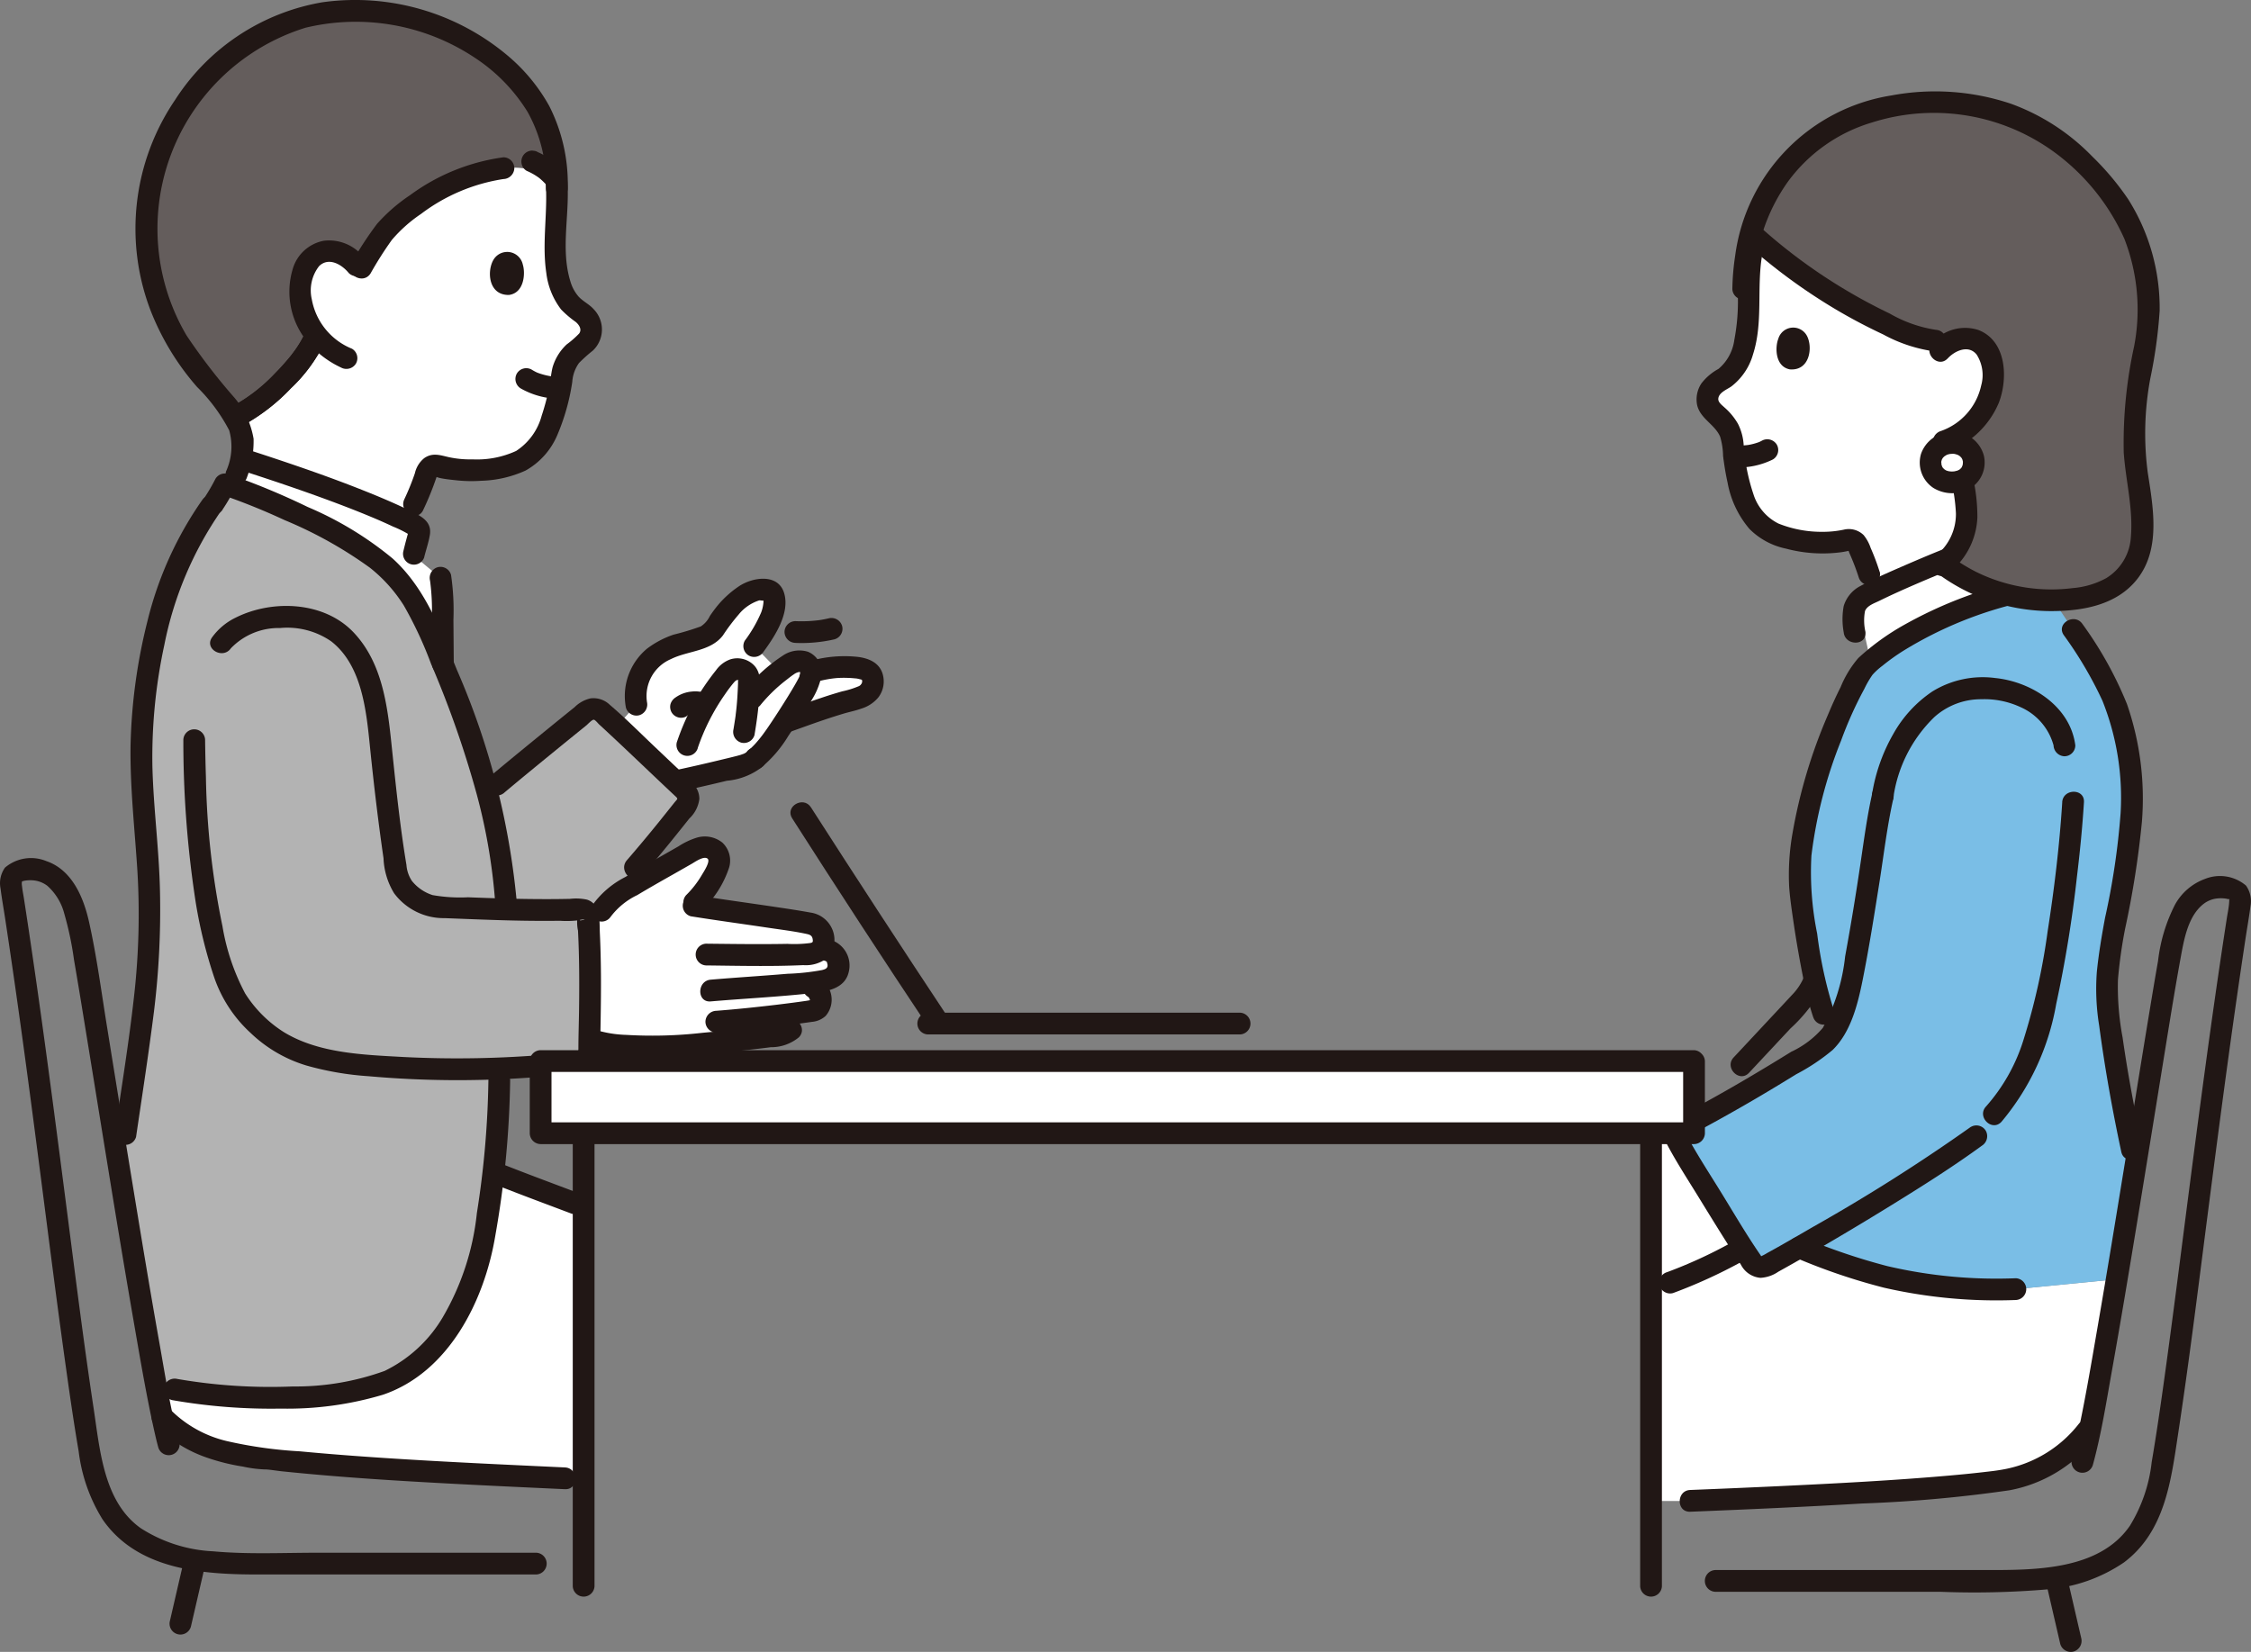 <svg xmlns="http://www.w3.org/2000/svg" width="159.357" height="116.96" viewBox="0 0 159.357 116.96">
  <rect x="0" y="0" width="159.357" height="116.96" fill="#808080" stroke="none"/>
  <g id="_17048_color" data-name="17048_color" transform="translate(0.032 0.01)">
    <path id="パス_866" data-name="パス 866" d="M306.206,210.319c1.142,1.916,2.809,4.6,3.846,6.228l-.505.251a34.256,34.256,0,0,1-4.681,2.143l-1.353.484V208.368h1.574C305.286,208.754,305.693,209.458,306.206,210.319Z" transform="translate(-186.662 -128.14)" fill="#fff"/>
    <path id="パス_867" data-name="パス 867" d="M333.175,243.657a11.9,11.9,0,0,0,1.179-1.265l.246-.253c.514-2.529,1.179-6.334,1.88-10.514l-7.137.7a43.746,43.746,0,0,1-6.311-.3,36.007,36.007,0,0,1-7.724-2.122c-.58-.223-1.033-.409-1.309-.525-.978.562-1.784,1.013-2.316,1.3a.777.777,0,0,1-1.017-.256c-.163-.249-.379-.583-.63-.977a34.23,34.23,0,0,1-6.523,2.888v14.991h2.772c6.539-.26,18.707-.8,22.658-1.537a8.879,8.879,0,0,0,4.232-2.127Z" transform="translate(-186.662 -141.059)" fill="#fff"/>
    <path id="パス_868" data-name="パス 868" d="M342.806,110.414a25.5,25.5,0,0,1,9.661-4.717,12.465,12.465,0,0,1-4.124-1.881q-.175-.122-.349-.252l-.27-.174c-1.874.76-3.982,1.674-5.324,2.382l-.27,1.375.283,1.492Z" transform="translate(-210.41 -63.585)" fill="#fff"/>
    <path id="パス_869" data-name="パス 869" d="M317.765,155.19c-.58-.223-1.033-.409-1.309-.525-.978.562-1.784,1.013-2.316,1.3a.777.777,0,0,1-1.017-.256c-1.162-1.769-4.967-7.894-5.614-9.208,3.919-2.056,6.647-3.684,10.235-5.941a3.391,3.391,0,0,0,1.063-1.08l-.611-1.318a52.928,52.928,0,0,1-1.694-9.33,14.917,14.917,0,0,1,.138-2.625,34.831,34.831,0,0,1,1.918-7.286,27.415,27.415,0,0,1,2.482-5.3c3.04-2.97,8.689-5.065,12.772-5.732l2.037,3.032,1.3,1.933c2.641,4.159,3.508,8.664,2.355,15.354-.257,1.49-1.5,6.831-1.251,9.029A103.838,103.838,0,0,0,340,147.687l.266,1.127c-.439,2.7-.893,5.473-1.333,8.1l-7.137.7a43.741,43.741,0,0,1-6.311-.3A36.032,36.032,0,0,1,317.765,155.19Z" transform="translate(-189.119 -66.347)" fill="#7abee6"/>
    <path id="パス_870" data-name="パス 870" d="M345.112,106.756a30.214,30.214,0,0,0-8.074,3.106,17.114,17.114,0,0,0-3.268,2.362,7.473,7.473,0,0,0-1.255,2.067c-.333.655-.633,1.326-.914,2a36.924,36.924,0,0,0-2.479,8.286,16.9,16.9,0,0,0-.244,3.886c.066.866.2,1.729.324,2.587.184,1.236.4,2.47.643,3.7a20.009,20.009,0,0,0,.736,2.908c.337.924,1.826.525,1.485-.409a30.5,30.5,0,0,1-1.208-5.517,21.707,21.707,0,0,1-.407-5.521,32.39,32.39,0,0,1,2.1-8.141A27.448,27.448,0,0,1,334.2,114.4a6.908,6.908,0,0,1,.575-.99,4.712,4.712,0,0,1,.707-.643,14.8,14.8,0,0,1,1.492-1.067,27.721,27.721,0,0,1,8.548-3.458c.963-.226.556-1.711-.41-1.485Z" transform="translate(-202.246 -65.641)" fill="#211715"/>
    <path id="パス_871" data-name="パス 871" d="M327.384,168.54a128.356,128.356,0,0,1-11.144,7.064q-1.178.688-2.364,1.361-.451.255-.9.5a3.284,3.284,0,0,1-.365.2c-.1.039-.031.067-.1-.037-.988-1.428-1.869-2.944-2.78-4.422-.946-1.538-1.964-3.07-2.771-4.688l-.276,1.054c1.931-1.014,3.841-2.068,5.72-3.176q1.317-.777,2.618-1.582a14.448,14.448,0,0,0,2.588-1.725c1.288-1.26,1.774-3.224,2.118-4.929.464-2.315.829-4.647,1.2-6.979.311-1.973.539-3.946.98-5.9.218-.965-1.267-1.377-1.485-.409-.361,1.6-.578,3.212-.817,4.835-.331,2.258-.7,4.516-1.113,6.76a13.518,13.518,0,0,1-1.579,5.057,6.6,6.6,0,0,1-2.238,1.694q-1.309.813-2.635,1.6c-2.012,1.2-4.058,2.33-6.129,3.418a.786.786,0,0,0-.276,1.054c.726,1.459,1.638,2.842,2.489,4.23.982,1.6,1.969,3.2,2.992,4.775a1.713,1.713,0,0,0,1.38.929,2.451,2.451,0,0,0,1.264-.432c.7-.387,1.4-.786,2.1-1.187q2.991-1.724,5.93-3.539c2.167-1.338,4.33-2.7,6.385-4.2a.793.793,0,0,0,.276-1.054.776.776,0,0,0-1.054-.276Z" transform="translate(-187.901 -88.758)" fill="#211715"/>
    <path id="パス_872" data-name="パス 872" d="M370.16,146.326c-.195,3.065-.561,6.122-1.036,9.154a46.074,46.074,0,0,1-1.685,7.6,12.833,12.833,0,0,1-2.673,4.784c-.677.723.41,1.814,1.089,1.089a17.656,17.656,0,0,0,3.879-8.348,89.235,89.235,0,0,0,1.463-8.976c.213-1.764.39-3.532.5-5.305.063-.99-1.478-.986-1.54,0Z" transform="translate(-224.198 -89.533)" fill="#211715"/>
    <path id="パス_873" data-name="パス 873" d="M337.051,261.347a8.746,8.746,0,0,1-5.132,3.2c-.634.128-1.08.171-1.687.241-.776.09-1.554.165-2.333.234-4.021.354-8.056.561-12.088.752q-3.141.148-6.282.271c-.988.039-.993,1.579,0,1.54,4.055-.161,8.11-.342,12.162-.582a96.459,96.459,0,0,0,10.441-.937,9.964,9.964,0,0,0,6.01-3.635C338.765,261.677,337.682,260.581,337.051,261.347Z" transform="translate(-189.904 -160.559)" fill="#211715"/>
    <path id="パス_874" data-name="パス 874" d="M384.736,151.146c-.545-2.548-1.027-5.107-1.394-7.687a19.371,19.371,0,0,1-.33-4.075,33.18,33.18,0,0,1,.508-3.627,65.391,65.391,0,0,0,1.189-7.566,20.446,20.446,0,0,0-1.06-8.347,26.644,26.644,0,0,0-3.145-5.656c-.55-.819-1.887-.049-1.33.777a27.617,27.617,0,0,1,2.739,4.648,18.5,18.5,0,0,1,1.288,7.957,51.8,51.8,0,0,1-1.1,7.41c-.238,1.273-.454,2.553-.583,3.841a16.154,16.154,0,0,0,.167,3.807c.4,3,.931,5.968,1.564,8.926.207.969,1.694.559,1.485-.409Z" transform="translate(-233.107 -70.011)" fill="#211715"/>
    <path id="パス_875" data-name="パス 875" d="M329.326,228.893a43.121,43.121,0,0,0,6.194,2.1,35.709,35.709,0,0,0,9.352.874.771.771,0,0,0,0-1.54,33.983,33.983,0,0,1-9.1-.859,43.663,43.663,0,0,1-6.037-2.055.775.775,0,0,0-.947.539.79.79,0,0,0,.539.947Z" transform="translate(-202.19 -139.832)" fill="#211715"/>
    <path id="パス_876" data-name="パス 876" d="M323.315,178.919a4.056,4.056,0,0,1-.8,1.185q-.69.742-1.383,1.481l-2.766,2.961c-.676.724.41,1.815,1.089,1.089l2.929-3.135a10.984,10.984,0,0,0,2.413-3.171.775.775,0,0,0-.539-.947.79.79,0,0,0-.948.539Z" transform="translate(-195.667 -109.686)" fill="#211715"/>
    <path id="パス_877" data-name="パス 877" d="M345.637,133.1a9.843,9.843,0,0,1,2.917-5.776,4.929,4.929,0,0,1,3.322-1.258,6.071,6.071,0,0,1,2.772.558,4.157,4.157,0,0,1,2.34,2.71.8.8,0,0,0,.77.77.775.775,0,0,0,.77-.77c-.347-2.755-3.087-4.505-5.66-4.769a6.787,6.787,0,0,0-4.452.945,8.783,8.783,0,0,0-2.782,3.027,12.517,12.517,0,0,0-1.48,4.154.793.793,0,0,0,.539.947.776.776,0,0,0,.947-.539Z" transform="translate(-211.64 -76.567)" fill="#211715"/>
    <path id="パス_878" data-name="パス 878" d="M319.756,45.619q-1.306-.983-2.528-2.074a13.972,13.972,0,0,0-.437,4.365c-.06,2-.137,4.782-1.97,5.776a1.868,1.868,0,0,0-.851.854c-.439,1,.42,1.444.952,2.019a3.069,3.069,0,0,1,.7,1.3,19,19,0,0,0,.406,2.888,8.074,8.074,0,0,0,.652,1.936,3.824,3.824,0,0,0,2.105,1.943,9.214,9.214,0,0,0,4.936.391.666.666,0,0,1,.787.393,15.882,15.882,0,0,1,.806,2.06l.387,1.155c1.493-.732,3.549-1.6,5.281-2.29a5.118,5.118,0,0,0,1.241-3.6,15.949,15.949,0,0,0-1.326-4.832,4.962,4.962,0,0,0,3.2-4.524,2.793,2.793,0,0,0-.917-2.31,1.909,1.909,0,0,0-1.615-.251,2.163,2.163,0,0,0-.385.136l-1.147-.051a6.921,6.921,0,0,1-2.418-.693,39.109,39.109,0,0,1-7.856-4.59Z" transform="translate(-193.019 -26.784)" fill="#fff"/>
    <path id="パス_879" data-name="パス 879" d="M340.352,105.084a3.625,3.625,0,0,1-.036-1.506c.16-.385.647-.539.995-.71.9-.442,1.81-.847,2.73-1.244,1.663-.714,3.346-1.4,5.056-2,.93-.324.53-1.812-.41-1.485-1.964.683-3.893,1.484-5.8,2.314-.97.424-1.948.847-2.881,1.348a2.371,2.371,0,0,0-1.2,1.432,5.128,5.128,0,0,0,0,1.848c.091.979,1.632.988,1.54,0Z" transform="translate(-208.316 -60.329)" fill="#211715"/>
    <path id="パス_880" data-name="パス 880" d="M324.838,67.824a15.631,15.631,0,0,0-.633-1.687,2.939,2.939,0,0,0-.5-.916,1.5,1.5,0,0,0-1.4-.385,7.117,7.117,0,0,1-1.51.154,8.2,8.2,0,0,1-3.122-.586,3.492,3.492,0,0,1-1.775-2.095,14,14,0,0,1-.683-3.416,3.824,3.824,0,0,0-.405-1.548,4.494,4.494,0,0,0-.963-1.167c-.163-.154-.444-.354-.432-.6.023-.454.635-.67.935-.889a4.369,4.369,0,0,0,1.523-2.261c.732-2.272.251-4.681.641-7a.793.793,0,0,0-.539-.947.776.776,0,0,0-.947.539,26.877,26.877,0,0,0-.221,3.685,14.525,14.525,0,0,1-.257,2.7,3.243,3.243,0,0,1-1.12,2.049,3.83,3.83,0,0,0-1.2,1.015,2.041,2.041,0,0,0-.308,1.566c.236.956,1.246,1.348,1.622,2.213a5.056,5.056,0,0,1,.21,1.366c.08.635.179,1.268.319,1.892a6.963,6.963,0,0,0,1.546,3.277,5.118,5.118,0,0,0,2.6,1.4,10.039,10.039,0,0,0,3.861.256c.11-.015.219-.032.328-.054.063-.012.126-.025.188-.039q.208-.042.068-.026c-.077-.08.044.2.046.2a17.144,17.144,0,0,1,.652,1.709.771.771,0,0,0,1.485-.41Z" transform="translate(-191.803 -27.345)" fill="#211715"/>
    <path id="パス_881" data-name="パス 881" d="M336.224,18.911q-.92-.07-1.936-.057a16.66,16.66,0,0,0-4.73.886,12.5,12.5,0,0,0-6.965,6.389,11.873,11.873,0,0,0-.714,1.979l.356.317a39.124,39.124,0,0,0,10.313,6.6,6.921,6.921,0,0,0,2.418.693l1.147.051a2.162,2.162,0,0,1,.385-.136,1.909,1.909,0,0,1,1.615.251,2.8,2.8,0,0,1,.917,2.31,4.963,4.963,0,0,1-3.2,4.524,15.948,15.948,0,0,1,1.326,4.832,4.786,4.786,0,0,1-1.69,3.979,12.654,12.654,0,0,0,10.91,2.139,4.455,4.455,0,0,0,3.112-3.509,13.665,13.665,0,0,0-.082-3.8,20.73,20.73,0,0,1,.116-8.8,20.961,20.961,0,0,0,.507-4.97,13.454,13.454,0,0,0-2.888-7.551C344.268,21.588,341.306,19.3,336.224,18.911Z" transform="translate(-197.956 -11.599)" fill="#645d5c"/>
    <path id="パス_882" data-name="パス 882" d="M355.986,62.4c.506-.545,1.473-.986,2.045-.267a2.7,2.7,0,0,1,.321,2.184,4.415,4.415,0,0,1-2.861,3.229.8.8,0,0,0-.539.947.775.775,0,0,0,.948.539,6.27,6.27,0,0,0,3.705-3.5c.656-1.722.548-4.363-1.446-5.139a3.043,3.043,0,0,0-3.265.919c-.673.725.413,1.817,1.089,1.089Z" transform="translate(-218.128 -37.036)" fill="#211715"/>
    <path id="パス_883" data-name="パス 883" d="M326.708,61.024c-.228.578-.24,1.95.814,2.16,1.409.116,1.636-1.525,1.232-2.341A1.1,1.1,0,0,0,326.708,61.024Z" transform="translate(-200.849 -37.041)" fill="#211715"/>
    <path id="パス_884" data-name="パス 884" d="M320.016,30.816a12.886,12.886,0,0,1,2.407-7.642A11.4,11.4,0,0,1,328.381,19a14.456,14.456,0,0,1,13.465,2.557,15.4,15.4,0,0,1,4.375,5.68,13.83,13.83,0,0,1,.693,7.618,31.994,31.994,0,0,0-.736,7.517c.143,2.041.689,4,.5,6.068a3.665,3.665,0,0,1-1.747,2.834,5.947,5.947,0,0,1-2.363.7,12.031,12.031,0,0,1-6.839-1.147,13.24,13.24,0,0,1-1.894-1.175.775.775,0,0,0-1.054.276.788.788,0,0,0,.276,1.054,13.5,13.5,0,0,0,8.053,2.621c2.2-.01,4.582-.435,6.022-2.265,1.679-2.135,1.132-5.062.747-7.543a21.188,21.188,0,0,1,.178-6.649,34.355,34.355,0,0,0,.664-4.8,14.417,14.417,0,0,0-2.233-7.913,19.389,19.389,0,0,0-2.539-3.02,15.26,15.26,0,0,0-5.737-3.726,16.86,16.86,0,0,0-8.494-.591,13.241,13.241,0,0,0-11.047,11.343,17.212,17.212,0,0,0-.2,2.37.771.771,0,0,0,1.54,0Z" transform="translate(-195.863 -10.345)" fill="#211715"/>
    <path id="パス_885" data-name="パス 885" d="M355.569,80.4a12.51,12.51,0,0,1,1.212,4.779,3.761,3.761,0,0,1-1.392,2.984c-.822.546-.052,1.88.777,1.33a5.262,5.262,0,0,0,2.134-4.007,12.548,12.548,0,0,0-1.247-5.5.792.792,0,0,0-.947-.539.776.776,0,0,0-.539.947Z" transform="translate(-218.346 -48.852)" fill="#211715"/>
    <path id="パス_886" data-name="パス 886" d="M320.993,43.065a40.632,40.632,0,0,0,6.2,4.53q1.631.965,3.35,1.769a10.563,10.563,0,0,0,3.727,1.213c.99.065.985-1.475,0-1.54a9.363,9.363,0,0,1-3.255-1.147q-1.632-.781-3.188-1.712a38.414,38.414,0,0,1-5.745-4.2c-.74-.655-1.833.431-1.089,1.089Z" transform="translate(-197.258 -25.695)" fill="#211715"/>
    <path id="パス_887" data-name="パス 887" d="M356.388,81.426a1.434,1.434,0,0,0-1.486,1.425,1.41,1.41,0,0,0,1.571,1.358,1.394,1.394,0,0,0,1.485-1.452,1.433,1.433,0,0,0-1.57-1.332Z" transform="translate(-218.263 -50.074)" fill="#fff"/>
    <path id="パス_888" data-name="パス 888" d="M355.161,79.433A2.3,2.3,0,0,0,353,80.978a2.156,2.156,0,0,0,.868,2.406,2.56,2.56,0,0,0,2.577.059,2.154,2.154,0,0,0,1.009-2.322,2.249,2.249,0,0,0-2.29-1.689.77.77,0,1,0,0,1.54c.077,0,.151,0,.227.007.163.008-.189-.038-.032,0l.083.018c.066.016.131.05.2.062-.179-.034-.116-.051-.039-.011.035.018.069.039.1.059s.053.038.081.054c.083.048-.151-.134-.05-.038.045.044.089.088.133.134.1.1-.085-.136-.039-.053.015.027.035.052.051.077s.03.055.045.081c.087.146-.051-.161-.01-.03.018.06.035.119.051.18s-.005.121-.009-.092c0,.039.007.077.008.116,0,.067,0,.132-.006.2s-.044.082.012-.091c-.013.041-.017.087-.028.128s-.087.239-.028.1-.032.048-.054.082-.035.048-.05.074c.1-.173.095-.116.053-.073s-.106.1-.154.149c.141-.148.1-.077.039-.034l-.064.038c-.033.019-.067.035-.1.053-.059.031-.089,0,.077-.032-.064.014-.127.044-.193.06-.04.01-.081.018-.122.027-.139.031.19-.013.034,0-.074,0-.148.01-.222.009s-.308-.045-.05.007c-.067-.013-.133-.023-.2-.042l-.077-.023c-.193-.063.119.066,0,.006-.056-.029-.111-.057-.164-.091-.02-.013-.041-.031-.061-.042.171.089.1.082.042.028-.038-.039-.074-.081-.115-.118-.069-.064.115.17.042.055-.02-.031-.041-.061-.059-.093s-.031-.069-.051-.1c.095.138.055.145.034.08a1.892,1.892,0,0,1-.054-.184c-.018-.082.011-.154,0,.048,0-.025-.005-.055-.007-.081,0-.077.006-.154.006-.231,0,.216-.025.144-.006.075.012-.042.02-.084.034-.126.007-.022.02-.047.025-.07q-.082.189-.033.082.016-.033.035-.066c.012-.022.025-.043.039-.064s.027-.042.042-.062c-.08.1-.1.127-.063.081s.093-.1.145-.151c.069-.061.12-.044-.035.024a1.017,1.017,0,0,0,.1-.065c.029-.017.059-.032.087-.049.154-.09-.152.05-.015,0a1.917,1.917,0,0,1,.245-.07c.029-.006.059-.009.087-.016-.236.056-.047.01.022.007a.77.77,0,0,0,0-1.54Z" transform="translate(-217.036 -48.851)" fill="#211715"/>
    <path id="パス_889" data-name="パス 889" d="M310.092,228.376a33.167,33.167,0,0,1-4.5,2.066.77.77,0,0,0,.409,1.485,36.233,36.233,0,0,0,4.864-2.221.778.778,0,0,0,.276-1.054.786.786,0,0,0-1.054-.276Z" transform="translate(-187.595 -140.382)" fill="#211715"/>
    <path id="パス_890" data-name="パス 890" d="M317.67,82.753a5.481,5.481,0,0,0,2.7-.56.777.777,0,0,0,.277-1.054.787.787,0,0,0-1.054-.276c-.092.049-.185.094-.28.135l.184-.077a4.2,4.2,0,0,1-1.037.27l.2-.028a6.839,6.839,0,0,1-1,.05.77.77,0,0,0,0,1.54Z" transform="translate(-194.894 -49.671)" fill="#211715"/>
    <path id="パス_891" data-name="パス 891" d="M48.034,88.633c-2.144-1.032-4.24-1.861-5.314-2.254l.288-.909c.092-.29.193-.69.277-1.078l.217.049a90,90,0,0,1,12.091,4.626.657.657,0,0,1,.3.249.531.531,0,0,1,.029.378c-.189.7-.191.687-.4,1.511l1.916,1.6a8.929,8.929,0,0,1,.131,1.76q.017,2.181.035,4.355c-.539-1.286-1.1-2.546-1.664-3.763a11.856,11.856,0,0,0-2.276-3.023A23.676,23.676,0,0,0,48.034,88.633Z" transform="translate(-26.29 -51.902)" fill="#fff"/>
    <path id="パス_892" data-name="パス 892" d="M120.462,110.906a2.255,2.255,0,0,1-.439.532,3.693,3.693,0,0,1-1.43.552,6.241,6.241,0,0,0-2.958,1.483,3.593,3.593,0,0,0-.853,3.03l-1.375,1.53c1.224,1.14,2.911,2.752,4.133,3.906,1.487-.31,2.958-.66,4.423-1.023a2.241,2.241,0,0,0,1.249-.6,8.055,8.055,0,0,0,1.439-1.656c.13-.186.344-.5.593-.886l.215-.077c1.177-.419,3.17-1.166,4.88-1.593a3.163,3.163,0,0,0,.634-.27,1.133,1.133,0,0,0,.552-1.056c-.064-.655-.485-.834-1.3-.9a7.6,7.6,0,0,0-2.837.26l-.253.065a.821.821,0,0,0-.327-.648,1.284,1.284,0,0,0-1.292.166c-.228.17-.43.322-.612.462l-1.776-1.823a10.148,10.148,0,0,0,1.172-2.034,2.426,2.426,0,0,0,.265-1.15c-.031-.428-.131-.667-.476-.77a1.766,1.766,0,0,0-1.266.134,6.455,6.455,0,0,0-2.21,2.141C120.558,110.755,120.511,110.831,120.462,110.906Z" transform="translate(-69.758 -66.63)" fill="#fff"/>
    <path id="パス_893" data-name="パス 893" d="M124.467,165.27a1.512,1.512,0,0,0,.953-.486,1.166,1.166,0,0,0,.079-1.147.977.977,0,0,0-.738-.564l-.385-.069.046-.077a1.32,1.32,0,0,0,.1-.853,1.155,1.155,0,0,0-1.019-.893c-2.7-.471-5.609-.823-8.334-1.265a7.417,7.417,0,0,0,1.883-2.679,1.04,1.04,0,0,0-.055-1.06.893.893,0,0,0-.705-.365,2.041,2.041,0,0,0-1.078.273c-1.466.843-4.135,2.336-5.017,2.926a4.873,4.873,0,0,0-1.4,1.343h-1.048l.017.02a.518.518,0,0,1,.109.306c.206,3.033.154,5.751.1,8.727a19.557,19.557,0,0,0,6.331.447c.633-.041,5.086-.457,6.931-.712.657-.091,1.429-.244,1.159-1.568.507-.066.981-.132,1.392-.2a.707.707,0,0,0,.583-.786,1.108,1.108,0,0,0-.531-.867l-.564-.306,1.1-.138C124.409,165.28,124.438,165.275,124.467,165.27Z" transform="translate(-66.279 -95.821)" fill="#fff"/>
    <path id="パス_894" data-name="パス 894" d="M100.386,133.06c-1.095-1.036-2.132-2.011-2.71-2.521a.809.809,0,0,0-1.046-.025c-.241.193-.544.438-.892.719-1.579,1.276-4.043,3.288-5.476,4.492l-.627.578a40.7,40.7,0,0,1,1.247,6.784l.089,1.452.1,0c.233.006.465.01.7.015l.558.011c.242,0,.486,0,.73.007.176,0,.35,0,.527,0,.282,0,.568,0,.854-.005.14,0,.278,0,.42,0,.43-.006.867-.016,1.312-.03a.936.936,0,0,1,.116,0,.254.254,0,0,1,.034.005.633.633,0,0,1,.077.016l.035.011a.518.518,0,0,1,.072.031l.026.014a.4.4,0,0,1,.082.067H97.66a4.87,4.87,0,0,1,1.4-1.343c.226-.151.571-.363.982-.607v-1.145c1.337-1.536,2.451-2.936,3.669-4.469a.782.782,0,0,0-.125-1.04C102.773,135.327,101.548,134.16,100.386,133.06Z" transform="translate(-55.14 -80.155)" fill="#b3b3b3"/>
    <path id="パス_895" data-name="パス 895" d="M109.9,159.5a5.116,5.116,0,0,1,1.9-1.555c.858-.515,1.729-1.009,2.6-1.5l1.26-.718c.228-.131.836-.567,1.109-.366.245.18-.3.987-.408,1.173a6.862,6.862,0,0,1-1.1,1.411.771.771,0,0,0,1.089,1.089,7.23,7.23,0,0,0,1.95-3.037,1.743,1.743,0,0,0-.487-1.775,1.991,1.991,0,0,0-1.823-.336,5.2,5.2,0,0,0-1.283.613l-1.288.734c-.827.472-1.656.943-2.47,1.434a6.455,6.455,0,0,0-2.375,2.06A.771.771,0,0,0,109.9,159.5Z" transform="translate(-66.715 -94.58)" fill="#211715"/>
    <path id="パス_896" data-name="パス 896" d="M126.063,166.067c1.816.291,3.639.536,5.458.809.894.133,1.8.241,2.687.43.234.05.432.092.481.355.045.241,0,.265-.175.3a8.639,8.639,0,0,1-1.613.059c-.689.013-1.379.017-2.069.017-1.23,0-2.46-.017-3.69-.03a.771.771,0,0,0,0,1.54c2.295.025,4.6.083,6.89-.021a2.438,2.438,0,0,0,1.733-.544,1.89,1.89,0,0,0,.319-1.988,1.972,1.972,0,0,0-1.552-1.191c-.809-.149-1.622-.27-2.434-.39-1.875-.281-3.756-.533-5.628-.832a.794.794,0,0,0-.947.539.776.776,0,0,0,.539.947Z" transform="translate(-77.193 -101.201)" fill="#211715"/>
    <path id="パス_897" data-name="パス 897" d="M137.45,174.188a.393.393,0,0,1,.241.12.14.14,0,0,1-.041-.094,2.679,2.679,0,0,1,.073.27c.03.254-.159.326-.39.382a16.365,16.365,0,0,1-2.441.263c-1.812.154-3.627.262-5.439.417-.98.084-.989,1.625,0,1.54,2.4-.206,4.809-.321,7.2-.588,1.008-.112,2.294-.3,2.569-1.486a1.9,1.9,0,0,0-1.366-2.31c-.963-.234-1.374,1.251-.409,1.485Z" transform="translate(-79.171 -106.192)" fill="#211715"/>
    <path id="パス_898" data-name="パス 898" d="M136.932,180.973c.094.058.132.231.149.27.043-.045.047-.049.011-.013s-.032.032.03-.022c-.09.053-.019,0,.031-.011-.119.02-.237.044-.357.061-.682.1-1.365.187-2.05.27-1.433.171-2.87.323-4.31.433a.789.789,0,0,0-.77.77.776.776,0,0,0,.77.77c1.81-.138,3.617-.337,5.417-.571.451-.059.9-.119,1.352-.186a1.623,1.623,0,0,0,.975-.424,1.761,1.761,0,0,0-.472-2.677c-.845-.523-1.62.809-.777,1.33Z" transform="translate(-79.757 -110.403)" fill="#211715"/>
    <path id="パス_899" data-name="パス 899" d="M118.61,187.571c-.286.295-.814.235-1.194.281-.468.057-.936.109-1.405.159q-1.555.167-3.114.312a31.368,31.368,0,0,1-5.408.149,8.228,8.228,0,0,1-3.634-.957.771.771,0,0,0-.777,1.33c2.151,1.307,5.03,1.311,7.464,1.2,1.826-.081,3.653-.3,5.468-.5.566-.061,1.132-.124,1.7-.2a3.089,3.089,0,0,0,1.993-.7c.69-.712-.4-1.8-1.089-1.089Z" transform="translate(-63.181 -115.208)" fill="#211715"/>
    <path id="パス_900" data-name="パス 900" d="M90.528,135.056c1.123-.943,2.257-1.871,3.393-2.8q.842-.687,1.686-1.372l.734-.594c.1-.08.4-.415.529-.4.095.008.3.265.368.328q.318.289.631.583.778.723,1.548,1.455c1.043.986,2.079,1.978,3.126,2.96.335.314.282.221,0,.578q-.528.663-1.059,1.324-1.112,1.378-2.272,2.718c-.647.745.438,1.839,1.089,1.089q1.161-1.337,2.27-2.718.533-.66,1.059-1.323a2.282,2.282,0,0,0,.709-1.382c.005-.895-.762-1.425-1.348-1.98s-1.2-1.134-1.794-1.7c-1.057-1-2.092-2.046-3.2-2.99a1.665,1.665,0,0,0-1.358-.454,2.319,2.319,0,0,0-1.127.619q-.841.678-1.679,1.36c-1.471,1.2-2.941,2.395-4.394,3.614-.76.638.334,1.723,1.089,1.089Z" transform="translate(-54.861 -78.941)" fill="#211715"/>
    <path id="パス_901" data-name="パス 901" d="M116.443,115.1a2.841,2.841,0,0,1,1.7-3.016c1.206-.6,2.817-.536,3.685-1.684a14.1,14.1,0,0,1,1.11-1.473,3.092,3.092,0,0,1,1.456-1c.069-.01.287.04.336.011q.132.044-.006-.031-.094-.184-.025.022a2.626,2.626,0,0,1-.166.843,9.611,9.611,0,0,1-1.159,2.005.775.775,0,0,0,.276,1.054.787.787,0,0,0,1.054-.276c.788-1.08,1.848-2.687,1.467-4.09-.4-1.488-2.272-1.188-3.244-.516a7.135,7.135,0,0,0-1.456,1.313,9.1,9.1,0,0,0-.575.776,1.8,1.8,0,0,1-.638.732,18.483,18.483,0,0,1-1.925.582,6.6,6.6,0,0,0-1.892,1,4.363,4.363,0,0,0-1.486,4.167.775.775,0,0,0,.948.539.791.791,0,0,0,.539-.948Z" transform="translate(-70.676 -65.428)" fill="#211715"/>
    <path id="パス_902" data-name="パス 902" d="M124.326,128.874a1.631,1.631,0,0,1,.344-.2l-.184.077a1.776,1.776,0,0,1,.415-.112l-.2.028a1.977,1.977,0,0,1,.5,0l-.2-.027a2.314,2.314,0,0,1,.435.107.77.77,0,0,0,.869-1.131.854.854,0,0,0-.46-.354,3.094,3.094,0,0,0-.655-.136,1.955,1.955,0,0,0-.477,0,2.349,2.349,0,0,0-1.161.419.857.857,0,0,0-.354.462.786.786,0,0,0,.077.593.777.777,0,0,0,.462.354.746.746,0,0,0,.594-.077Z" transform="translate(-75.76 -78.172)" fill="#211715"/>
    <path id="パス_903" data-name="パス 903" d="M125.834,127.4a15.128,15.128,0,0,1,1.932-3.806,9.829,9.829,0,0,1,.625-.829c.023-.027.144-.15.084-.1s.085-.054.118-.071l.03-.012c-.079.008.05,0,.054,0-.084-.03.028.012.046.022-.091-.052.1.039-.027-.005l.023.025c.03.033.031.032,0,0-.017,0-.039-.025.007.028,0-.005-.05-.127-.025-.046s-.006-.062-.005-.069a2.826,2.826,0,0,0-.01.3c-.014.353-.03.706-.054,1.058s-.056.7-.1,1.05l-.014.112c.011-.086,0-.022,0,.027q-.02.143-.042.286c-.035.231-.072.462-.111.7a.794.794,0,0,0,.539.947.777.777,0,0,0,.948-.539c.137-.831.26-1.665.319-2.506s.273-1.88-.434-2.506a1.663,1.663,0,0,0-1.567-.352,2.09,2.09,0,0,0-1.04.779,17.316,17.316,0,0,0-1.543,2.277A17.626,17.626,0,0,0,124.35,127a.771.771,0,0,0,1.486.41Z" transform="translate(-76.47 -74.448)" fill="#211715"/>
    <path id="パス_904" data-name="パス 904" d="M137.6,123.5a11.078,11.078,0,0,1,1.8-1.768c.2-.152.392-.313.6-.45a.907.907,0,0,1,.349-.161c.042-.007.231,0,.11-.023.044.007-.081-.055-.059-.054s.052.129.029.051c.044.142-.026.172-.039.347-.006.08.085-.17.015-.035-.025.048-.047.1-.072.146-.067.131-.138.26-.211.387-.18.318-.37.63-.561.94q-.583.943-1.2,1.865c-.184.275-.37.547-.568.812q-.205.276-.436.539c-.085.1-.173.193-.264.283-.032.032-.065.064-.1.1,0,0-.193.161-.1.089a.794.794,0,0,0-.276,1.054.775.775,0,0,0,1.054.276,8.872,8.872,0,0,0,1.93-2.245q.717-1.066,1.388-2.162a5.192,5.192,0,0,0,.978-2.162,1.592,1.592,0,0,0-.969-1.645,2.067,2.067,0,0,0-1.759.258,11.757,11.757,0,0,0-2.734,2.475.792.792,0,0,0,0,1.089.775.775,0,0,0,1.089,0Z" transform="translate(-83.83 -73.547)" fill="#211715"/>
    <path id="パス_905" data-name="パス 905" d="M128.739,137.67a1.047,1.047,0,0,1-.1.109q.092-.059-.022.017a1.872,1.872,0,0,1-.2.11c.1-.047-.162.053-.19.061-.077.024-.157.045-.236.066-.447.116-.9.222-1.348.33-.928.223-1.859.438-2.792.638a.77.77,0,0,0,.409,1.485c1-.214,2-.446,2.991-.686a4.747,4.747,0,0,0,2.58-1.04.79.79,0,0,0,0-1.089.777.777,0,0,0-1.089,0Z" transform="translate(-75.83 -84.529)" fill="#211715"/>
    <path id="パス_906" data-name="パス 906" d="M145.607,122.445a7.73,7.73,0,0,1,1.4-.253,7.314,7.314,0,0,1,.8-.008c.108,0,.216.011.324.019l.205.018.053.005c.1.015.2.047.295.065.075.027.086.029.033.006s-.043-.019.023.013.069.039-.012-.022a.677.677,0,0,1,.08.079q-.093-.123-.026-.013c-.036-.093-.039-.1-.012-.011.01.169,0-.092.013.077q-.007.14,0,.029a1.154,1.154,0,0,1-.045.154c.02-.057-.05.061-.077.085a.419.419,0,0,1-.144.092,6.4,6.4,0,0,1-1.155.357c-.506.145-1.007.3-1.507.471-.866.288-1.724.6-2.584.91a.79.79,0,0,0-.539.947.777.777,0,0,0,.948.539c.795-.283,1.587-.574,2.387-.844.465-.157.932-.308,1.4-.448.416-.124.854-.207,1.261-.357a2.494,2.494,0,0,0,1.194-.786,1.859,1.859,0,0,0,.366-1.4c-.136-.98-.933-1.367-1.827-1.475a8.881,8.881,0,0,0-3.266.264.771.771,0,0,0,.409,1.485Z" transform="translate(-87.777 -74.195)" fill="#211715"/>
    <path id="パス_907" data-name="パス 907" d="M144.981,115.39a10.45,10.45,0,0,0,2.765-.255.776.776,0,0,0,.539-.947.787.787,0,0,0-.947-.539q-.43.1-.866.154l.2-.027a9.7,9.7,0,0,1-1.694.072.776.776,0,0,0-.77.77.787.787,0,0,0,.77.77Z" transform="translate(-88.701 -69.879)" fill="#211715"/>
    <path id="パス_908" data-name="パス 908" d="M145.411,148.647q4.791,7.5,9.727,14.91c.546.822,1.88.052,1.33-.777q-4.92-7.417-9.727-14.909c-.532-.833-1.866-.062-1.33.777Z" transform="translate(-89.362 -90.717)" fill="#211715"/>
    <path id="パス_909" data-name="パス 909" d="M23.5,109.316a33.6,33.6,0,0,1,.455-6.9,26.324,26.324,0,0,1,4.5-11.871l.116-.1a11.3,11.3,0,0,0,.816-1.394c1.3.427,8.714,3.273,11.5,5.945a11.856,11.856,0,0,1,2.276,3.023c2.834,6.1,5.51,13.231,6.084,19.68l.09,1.454c1.707.044,3.382.055,5.2,0a.485.485,0,0,1,.567.475c.231,3.393.138,6.392.083,9.8a.587.587,0,0,1-.462.543c-2.089.2-4.018.356-5.917.439a67.045,67.045,0,0,1-.958,11.314c-.809,5.318-3.181,8.537-5.872,10.3-3.088,2.022-11.128,2.029-16.146,1.117l-1.29-.231c-.739-3.908-1.694-9.653-2.615-15.275l.439-2.588c.62-4.178,1.348-9.041,1.463-10.747a63.071,63.071,0,0,0,.139-7.975C23.773,113.613,23.563,111.432,23.5,109.316Z" transform="translate(-13.501 -54.767)" fill="#b3b3b3"/>
    <path id="パス_910" data-name="パス 910" d="M58.959,221.241v-3.273c-2.211-.845-3.791-1.4-6.4-2.445-.171,1.447-.368,2.8-.547,3.973-.809,5.318-3.181,8.538-5.872,10.3-3.087,2.022-11.128,2.031-16.146,1.119l-1.287-.234c.154.809.3,1.54.43,2.173,1.575,1.679,3.762,2.58,7.227,2.948,6.452.742,14.7,1.1,22.595,1.463V221.241Z" transform="translate(-17.673 -132.54)" fill="#fff"/>
    <path id="パス_911" data-name="パス 911" d="M78.992,105.2a15.842,15.842,0,0,1,.116,2.888l.024,3.025a.771.771,0,0,0,1.54,0q-.012-1.573-.025-3.146a17.293,17.293,0,0,0-.169-3.179.778.778,0,0,0-.948-.539.787.787,0,0,0-.539.948Z" transform="translate(-48.579 -64.097)" fill="#211715"/>
    <path id="パス_912" data-name="パス 912" d="M48.283,3.412A13.137,13.137,0,0,1,54.9,9.484a10.99,10.99,0,0,1,1.015,4.488,5.833,5.833,0,0,0-3.781-.861,14.759,14.759,0,0,0-7.844,3.88,16.051,16.051,0,0,0-2.323,3.331A2.779,2.779,0,0,0,40.52,19.1a1.958,1.958,0,0,0-1.67.146,2.868,2.868,0,0,0-1.1,2.3,4.983,4.983,0,0,0,1.107,3.381l-.073.172a14.131,14.131,0,0,1-5.676,5.653,28.806,28.806,0,0,0-2.622-3.3A16.146,16.146,0,0,1,26.9,15.873a15.926,15.926,0,0,1,3.188-7.936C34.122,2.778,38.327,2.123,40.9,1.976a16.059,16.059,0,0,1,7.2,1.357Z" transform="translate(-16.526 -1.212)" fill="#645d5c"/>
    <path id="パス_913" data-name="パス 913" d="M68.28,41.868a1.916,1.916,0,0,0-.812-.933c-1.807-1.141-1.694-3.99-1.617-6.045a15.38,15.38,0,0,0,.046-3.2,5.872,5.872,0,0,0-3.746-.836,14.759,14.759,0,0,0-7.844,3.88,16.05,16.05,0,0,0-2.323,3.331,4.891,4.891,0,0,0-.492-.616,2.27,2.27,0,0,0-.955-.6,1.958,1.958,0,0,0-1.67.146,2.868,2.868,0,0,0-1.1,2.3,4.983,4.983,0,0,0,1.107,3.381l-.073.172A14.133,14.133,0,0,1,43.126,48.5a3.776,3.776,0,0,1,.587,1.758,6.392,6.392,0,0,1-.169,1.149c.1.035.187.074.282.11a96.265,96.265,0,0,1,11.513,4.347l.459-1.19a20.667,20.667,0,0,0,.957-2.405.683.683,0,0,1,.832-.347,9.47,9.47,0,0,0,5.078-.061,3.921,3.921,0,0,0,2.288-1.844,8.265,8.265,0,0,0,.8-1.936,19.5,19.5,0,0,0,.614-2.926,3.148,3.148,0,0,1,.8-1.283C67.751,43.317,68.66,42.918,68.28,41.868Z" transform="translate(-26.539 -18.954)" fill="#fff"/>
    <path id="パス_914" data-name="パス 914" d="M75.5,55.019c.272-.567.516-1.147.735-1.737.077-.211.154-.424.226-.638.014-.042.029-.084.043-.127.08-.245-.09.219-.125.093.046.167,1.29.277,1.42.292a9.917,9.917,0,0,0,1.817.039,8.064,8.064,0,0,0,3.133-.722A5.188,5.188,0,0,0,85,49.7a15.287,15.287,0,0,0,1.058-3.764,2.57,2.57,0,0,1,.477-1.334,10.73,10.73,0,0,1,.986-.883,2.058,2.058,0,0,0,.063-2.913c-.314-.36-.755-.556-1.075-.9a2.843,2.843,0,0,1-.59-1.1c-.723-2.347.012-4.89-.228-7.288a.792.792,0,0,0-.77-.77.776.776,0,0,0-.77.77c.224,2.241-.266,4.475.069,6.714a5.266,5.266,0,0,0,1.05,2.585,7.256,7.256,0,0,0,1.032.879c.242.207.452.529.244.817a6.552,6.552,0,0,1-.883.773,3.6,3.6,0,0,0-1,1.623c-.116.476-.148.982-.249,1.463a16.77,16.77,0,0,1-.522,1.958,4.3,4.3,0,0,1-1.81,2.5,6.636,6.636,0,0,1-3.085.595,7.154,7.154,0,0,1-1.675-.154c-.63-.144-1.161-.341-1.751.072a1.913,1.913,0,0,0-.655,1.064,17.377,17.377,0,0,1-.744,1.836c-.427.889.9,1.672,1.33.777Z" transform="translate(-45.576 -18.911)" fill="#211715"/>
    <path id="パス_915" data-name="パス 915" d="M55.479,13.317a12.149,12.149,0,0,0-1.312-5.826,12.713,12.713,0,0,0-2.821-3.461A16.763,16.763,0,0,0,38.1.152a15.485,15.485,0,0,0-10.41,6.9,16.214,16.214,0,0,0-1.753,14.9,18.4,18.4,0,0,0,3.293,5.429,12.275,12.275,0,0,1,2.282,3.08,4.24,4.24,0,0,1-.221,2.9c-.29.945,1.194,1.355,1.485.409a7.218,7.218,0,0,0,.462-2.714,6.039,6.039,0,0,0-1.386-2.943,42.255,42.255,0,0,1-3.36-4.373A14.9,14.9,0,0,1,36.913,1.954,15.217,15.217,0,0,1,48.931,4.1a12.3,12.3,0,0,1,3.706,3.816,10.353,10.353,0,0,1,1.3,5.4A.771.771,0,0,0,55.479,13.317Z" transform="translate(-15.318 0)" fill="#211715"/>
    <path id="パス_916" data-name="パス 916" d="M92.366,47.2c.193.606.112,2.012-.982,2.154-1.45.022-1.569-1.673-1.1-2.481A1.129,1.129,0,0,1,92.366,47.2Z" transform="translate(-55.387 -28.48)" fill="#211715"/>
    <path id="パス_917" data-name="パス 917" d="M97.842,68.315c-.208-.01-.415-.028-.621-.055l.2.028a4.881,4.881,0,0,1-1.236-.32l.184.077a3.517,3.517,0,0,1-.479-.25.778.778,0,0,0-1.053.277.786.786,0,0,0,.276,1.054,5.625,5.625,0,0,0,2.725.732.776.776,0,0,0,.77-.77.787.787,0,0,0-.77-.77Z" transform="translate(-58.28 -41.633)" fill="#211715"/>
    <path id="パス_918" data-name="パス 918" d="M47.163,60.447a7.458,7.458,0,0,1-.856,1.437c-.045.062-.091.123-.138.184.077-.1-.059.074-.074.092q-.164.205-.337.4-.343.4-.712.77a12.048,12.048,0,0,1-3.119,2.408.77.77,0,1,0,.777,1.33,13.878,13.878,0,0,0,3.431-2.649,11.079,11.079,0,0,0,2.358-3.2.8.8,0,0,0-.276-1.054.776.776,0,0,0-1.054.276Z" transform="translate(-25.567 -36.943)" fill="#211715"/>
    <path id="パス_919" data-name="パス 919" d="M58.428,45.424a3.134,3.134,0,0,0-2.853-1.2,2.835,2.835,0,0,0-2.2,2A5.576,5.576,0,0,0,54.4,51.364,6.977,6.977,0,0,0,56.793,53.2a.791.791,0,0,0,1.054-.276.777.777,0,0,0-.276-1.054,4.668,4.668,0,0,1-2.847-3.5,2.794,2.794,0,0,1,.517-2.349c.681-.666,1.61-.116,2.1.489a.776.776,0,0,0,1.089,0,.788.788,0,0,0,0-1.089Z" transform="translate(-32.683 -27.188)" fill="#211715"/>
    <path id="パス_920" data-name="パス 920" d="M75.186,28.913a14.415,14.415,0,0,0-6.614,2.682,12.091,12.091,0,0,0-2.336,2.031,25.558,25.558,0,0,0-1.787,2.73c-.53.841.8,1.615,1.33.777a25.5,25.5,0,0,1,1.506-2.37,10.157,10.157,0,0,1,2.064-1.839,12.9,12.9,0,0,1,5.836-2.471.794.794,0,0,0,.77-.77A.775.775,0,0,0,75.186,28.913Z" transform="translate(-39.576 -17.786)" fill="#211715"/>
    <path id="パス_921" data-name="パス 921" d="M98.845,29.219a5.066,5.066,0,0,0-.914-.872,4.354,4.354,0,0,0-.945-.553A.573.573,0,0,0,96.7,27.7a.588.588,0,0,0-.308.014.77.77,0,0,0-.539.947.742.742,0,0,0,.354.462,4.339,4.339,0,0,1,.956.56l-.156-.121a4.417,4.417,0,0,1,.747.744.77.77,0,0,0,.544.226.784.784,0,0,0,.545-.226.776.776,0,0,0,.225-.544l-.027-.2a.774.774,0,0,0-.2-.34Z" transform="translate(-58.946 -17.033)" fill="#211715"/>
    <path id="パス_922" data-name="パス 922" d="M47.163,60.447a7.458,7.458,0,0,1-.856,1.437c-.045.062-.091.123-.138.184.077-.1-.059.074-.074.092q-.164.205-.337.4-.343.4-.712.77a12.048,12.048,0,0,1-3.119,2.408.77.77,0,1,0,.777,1.33,13.878,13.878,0,0,0,3.431-2.649,11.079,11.079,0,0,0,2.358-3.2.8.8,0,0,0-.276-1.054.776.776,0,0,0-1.054.276Z" transform="translate(-25.567 -36.943)" fill="#211715"/>
    <path id="パス_923" data-name="パス 923" d="M27.258,91.385a25.493,25.493,0,0,0-3.873,8.559,39.363,39.363,0,0,0-1.2,8.8c-.045,2.992.3,5.971.487,8.953a51.472,51.472,0,0,1-.242,8.843c-.355,3.187-.871,6.358-1.341,9.53a.8.8,0,0,0,.539.947.776.776,0,0,0,.947-.539c.436-2.953.891-5.9,1.266-8.868a58.81,58.81,0,0,0,.43-8.363c-.05-2.994-.462-5.971-.539-8.965a37.6,37.6,0,0,1,.847-8.652,25.212,25.212,0,0,1,4.008-9.465C29.158,91.349,27.823,90.579,27.258,91.385Z" transform="translate(-12.974 -55.993)" fill="#211715"/>
    <path id="パス_924" data-name="パス 924" d="M38.576,89.6a13.6,13.6,0,0,0,.816-1.394l-.869.354a46.1,46.1,0,0,1,4.44,1.793A29.706,29.706,0,0,1,49,93.722a10.669,10.669,0,0,1,2.4,2.672,27.539,27.539,0,0,1,1.931,4.138,71.023,71.023,0,0,1,3.245,9.275,40.883,40.883,0,0,1,1.329,8.117c.06.985,1.6.992,1.54,0A53.346,53.346,0,0,0,55.18,101c-1.162-2.839-2.246-5.833-4.582-7.939a24.294,24.294,0,0,0-6-3.638,51.175,51.175,0,0,0-5.663-2.343.774.774,0,0,0-.87.354,13.565,13.565,0,0,1-.816,1.394c-.532.84.8,1.613,1.33.777Z" transform="translate(-22.847 -53.537)" fill="#211715"/>
    <path id="パス_925" data-name="パス 925" d="M56.357,90.165c.13-.518.312-1.044.4-1.57.146-.87-.487-1.265-1.164-1.6-1.251-.623-2.544-1.162-3.844-1.674-2.621-1.032-5.294-1.93-7.973-2.8-.945-.308-1.35,1.181-.41,1.485,2.082.673,4.159,1.368,6.21,2.126,1.06.391,2.115.8,3.155,1.237q.716.3,1.42.632a7.592,7.592,0,0,1,1.348.7l-.276-.276q.067-.241-.008.033c-.021.077-.042.157-.064.235l-.073.27c-.07.263-.136.527-.2.791a.771.771,0,0,0,1.485.41Z" transform="translate(-26.358 -50.727)" fill="#211715"/>
    <path id="パス_926" data-name="パス 926" d="M30.616,220.086a40.673,40.673,0,0,0,7.735.607,23.642,23.642,0,0,0,7.225-.981c4.676-1.588,7.19-6.677,7.952-11.242a68.117,68.117,0,0,0,1.055-11.02.771.771,0,0,0-1.54,0,65.561,65.561,0,0,1-.816,9.4,18.393,18.393,0,0,1-2.45,7.435,9.7,9.7,0,0,1-4.082,3.741,18.522,18.522,0,0,1-6.5,1.1,38.649,38.649,0,0,1-8.172-.531.792.792,0,0,0-.947.539.777.777,0,0,0,.539.947Z" transform="translate(-18.499 -120.969)" fill="#211715"/>
    <path id="パス_927" data-name="パス 927" d="M95.931,215.966c-1.807-.683-3.62-1.351-5.416-2.065a.776.776,0,0,0-.947.539.788.788,0,0,0,.537.946c1.8.714,3.608,1.382,5.415,2.065a.777.777,0,0,0,.948-.539.787.787,0,0,0-.539-.947Z" transform="translate(-55.084 -131.527)" fill="#211715"/>
    <path id="パス_928" data-name="パス 928" d="M28.065,259.832a9.391,9.391,0,0,0,3.727,2.349,14.734,14.734,0,0,0,2.518.623,8.711,8.711,0,0,0,1.523.2c.282-.006.79.087,1.232.133,4.132.431,8.282.682,12.43.9,2.536.134,5.074.25,7.611.367.991.045.988-1.495,0-1.54-4.285-.2-8.57-.392-12.849-.674-1.976-.13-3.951-.28-5.923-.467A30.7,30.7,0,0,1,33.18,261a8.338,8.338,0,0,1-4.026-2.251c-.685-.72-1.771.371-1.089,1.089Z" transform="translate(-17.145 -158.974)" fill="#211715"/>
    <path id="パス_929" data-name="パス 929" d="M37.035,114.42a4.678,4.678,0,0,1,3.485-1.441,5.471,5.471,0,0,1,3.62.94c2.205,1.715,2.494,4.98,2.755,7.539.266,2.612.575,5.223.952,7.821a5.114,5.114,0,0,0,.751,2.481,4.38,4.38,0,0,0,3.586,1.76c1.806.07,3.611.147,5.418.179q1.368.024,2.736.008a7.021,7.021,0,0,0,1.238-.026c1.034-.208.149.061.178-.015l-.193-.209.005.112a2.744,2.744,0,0,0,.049.837c.094,1.853.1,3.709.075,5.564-.012.945-.047,1.89-.047,2.834a.977.977,0,0,0,0,.294.361.361,0,0,1,.116-.127c-.208.005-.42.039-.627.059q-.7.065-1.4.123a75.655,75.655,0,0,1-10.453.2c-2.821-.158-6.03-.248-8.513-1.778a8.812,8.812,0,0,1-2.712-2.719,15.565,15.565,0,0,1-1.608-4.759,56.668,56.668,0,0,1-1.172-10.562c-.029-.886-.047-1.769-.058-2.653a.771.771,0,0,0-1.54,0,74.654,74.654,0,0,0,.881,11.557,33.481,33.481,0,0,0,1.309,5.293,9.511,9.511,0,0,0,2.572,3.917,9.786,9.786,0,0,0,3.931,2.3,21.133,21.133,0,0,0,4.408.762,71.255,71.255,0,0,0,11.169.116c.975-.064,1.949-.144,2.922-.231.851-.077,1.935-.026,2.241-1.032a5.318,5.318,0,0,0,.084-1.412q.014-.776.027-1.553c.016-1.012.026-2.023.02-3.035-.007-.992-.03-1.983-.077-2.974-.039-.836.089-2.055-.908-2.379a3.68,3.68,0,0,0-1.214-.056q-.784.017-1.568.018c-.934,0-1.868-.012-2.8-.035-.95-.024-1.9-.058-2.849-.095a11.2,11.2,0,0,1-2.5-.154,3.066,3.066,0,0,1-1.469-1.007,2.366,2.366,0,0,1-.385-1.129c-.424-2.544-.7-5.121-.968-7.682-.322-3.04-.554-6.435-2.772-8.779-2.079-2.2-5.734-2.349-8.335-1.056a4.448,4.448,0,0,0-1.687,1.405c-.573.812.762,1.582,1.33.777Z" transform="translate(-20.728 -68.522)" fill="#211715"/>
    <path id="パス_930" data-name="パス 930" d="M169.343,187.74h22.116a.771.771,0,0,0,0-1.54H169.343A.771.771,0,0,0,169.343,187.74Z" transform="translate(-103.698 -114.508)" fill="#211715"/>
    <path id="パス_931" data-name="パス 931" d="M106.811,237.247V203.912a.771.771,0,0,0-1.54,0v33.335a.771.771,0,0,0,1.54,0Z" transform="translate(-64.755 -124.942)" fill="#211715"/>
    <path id="パス_932" data-name="パス 932" d="M301.513,203.912v33.335a.771.771,0,0,0,1.54,0V203.912A.771.771,0,0,0,301.513,203.912Z" transform="translate(-185.432 -124.942)" fill="#211715"/>
    <path id="パス_933" data-name="パス 933" d="M181.017,195.094v5.111H99.363v-5.111Z" transform="translate(-61.122 -119.977)" fill="#fff"/>
    <path id="パス_934" data-name="パス 934" d="M179.017,193.864v5.111l.77-.77H98.133l.77.77v-5.111l-.77.77h81.654a.771.771,0,0,0,0-1.54H98.133a.782.782,0,0,0-.77.77v5.111a.782.782,0,0,0,.77.77h81.654a.781.781,0,0,0,.77-.77v-5.111A.771.771,0,0,0,179.017,193.864Z" transform="translate(-59.892 -118.748)" fill="#211715"/>
    <path id="パス_935" data-name="パス 935" d="M32.141,286.164l-.974,4.215a.77.77,0,0,0,1.485.41l.975-4.215a.77.77,0,1,0-1.485-.41Z" transform="translate(-19.168 -175.632)" fill="#211715"/>
    <path id="パス_936" data-name="パス 936" d="M12.666,199.14c-.633-2.278-.992-4.648-1.406-6.97-.659-3.7-1.271-7.408-1.879-11.117q-.918-5.6-1.821-11.213c-.409-2.506-.736-5.052-1.291-7.53-.39-1.74-1.206-3.683-3.033-4.3a2.845,2.845,0,0,0-2.915.467,1.907,1.907,0,0,0-.313,1.49c.088.7.213,1.389.319,2.084.864,5.66,1.621,11.334,2.358,17.011.657,5.053,1.287,10.11,2,15.156.261,1.863.533,3.726.851,5.581a11.824,11.824,0,0,0,1.692,4.826c2.456,3.556,7.015,3.9,10.97,3.9H37.937a.771.771,0,0,0,0-1.54H22.473c-2.461,0-4.96.125-7.414-.1a10.405,10.405,0,0,1-5.124-1.635c-2.633-1.868-2.888-5.516-3.344-8.522-.678-4.477-1.241-8.972-1.821-13.462-.705-5.463-1.41-10.927-2.186-16.381q-.3-2.1-.612-4.19-.152-1.01-.308-2.02c-.047-.3-.111-.606-.14-.91a.757.757,0,0,1,.021-.376.126.126,0,0,1-.09.083c.092-.024.18-.056.275-.072a2.451,2.451,0,0,1,.667-.013,1.91,1.91,0,0,1,.917.373,3.966,3.966,0,0,1,1.2,1.96A23.071,23.071,0,0,1,5.206,165q.335,1.948.65,3.9c.574,3.5,1.136,7,1.706,10.5.6,3.71,1.213,7.419,1.855,11.122.462,2.659.908,5.329,1.5,7.962.08.355.164.71.262,1.061a.771.771,0,0,0,1.485-.41Z" transform="translate(0 -97.056)" fill="#211715"/>
    <path id="パス_937" data-name="パス 937" d="M340.851,202.834c.6-2.177.953-4.441,1.35-6.662.635-3.55,1.225-7.108,1.81-10.666q.9-5.5,1.787-11c.415-2.551.817-5.106,1.282-7.648.234-1.283.526-2.938,1.632-3.781a1.9,1.9,0,0,1,1.029-.38,2.377,2.377,0,0,1,.6.031c.055.011.213.058.208.057-.143-.022.019-.106-.034-.014,0,0-.007.216-.02.341-.035.347-.109.693-.162,1.04q-.156,1.01-.308,2.02c-.828,5.521-1.561,11.055-2.28,16.591-.625,4.819-1.226,9.642-1.9,14.453-.254,1.805-.518,3.61-.825,5.406a10.882,10.882,0,0,1-1.543,4.5c-2.2,3.188-6.8,3.133-10.32,3.133H314.12a.771.771,0,0,0,0,1.54h15.947a61.1,61.1,0,0,0,7.573-.171,11.226,11.226,0,0,0,5.42-1.909c2.938-2.206,3.34-5.864,3.853-9.241.71-4.678,1.3-9.376,1.9-14.069.727-5.628,1.453-11.257,2.262-16.874q.3-2.084.616-4.166c.106-.693.231-1.386.319-2.084a1.908,1.908,0,0,0-.312-1.489,2.844,2.844,0,0,0-2.913-.467,3.976,3.976,0,0,0-2.113,1.818,11.644,11.644,0,0,0-1.2,3.981c-.216,1.227-.42,2.456-.623,3.685-.584,3.54-1.151,7.085-1.727,10.625-.625,3.846-1.254,7.692-1.917,11.533-.481,2.785-.946,5.581-1.566,8.339-.084.374-.172.746-.274,1.117a.771.771,0,0,0,1.485.41Z" transform="translate(-192.727 -99.1)" fill="#211715"/>
    <path id="パス_938" data-name="パス 938" d="M376.183,289.776l.973,4.211a.776.776,0,0,0,.947.539.787.787,0,0,0,.539-.947l-.973-4.211a.776.776,0,0,0-.947-.539.787.787,0,0,0-.539.947Z" transform="translate(-231.335 -177.602)" fill="#211715"/>
  </g>
</svg>
